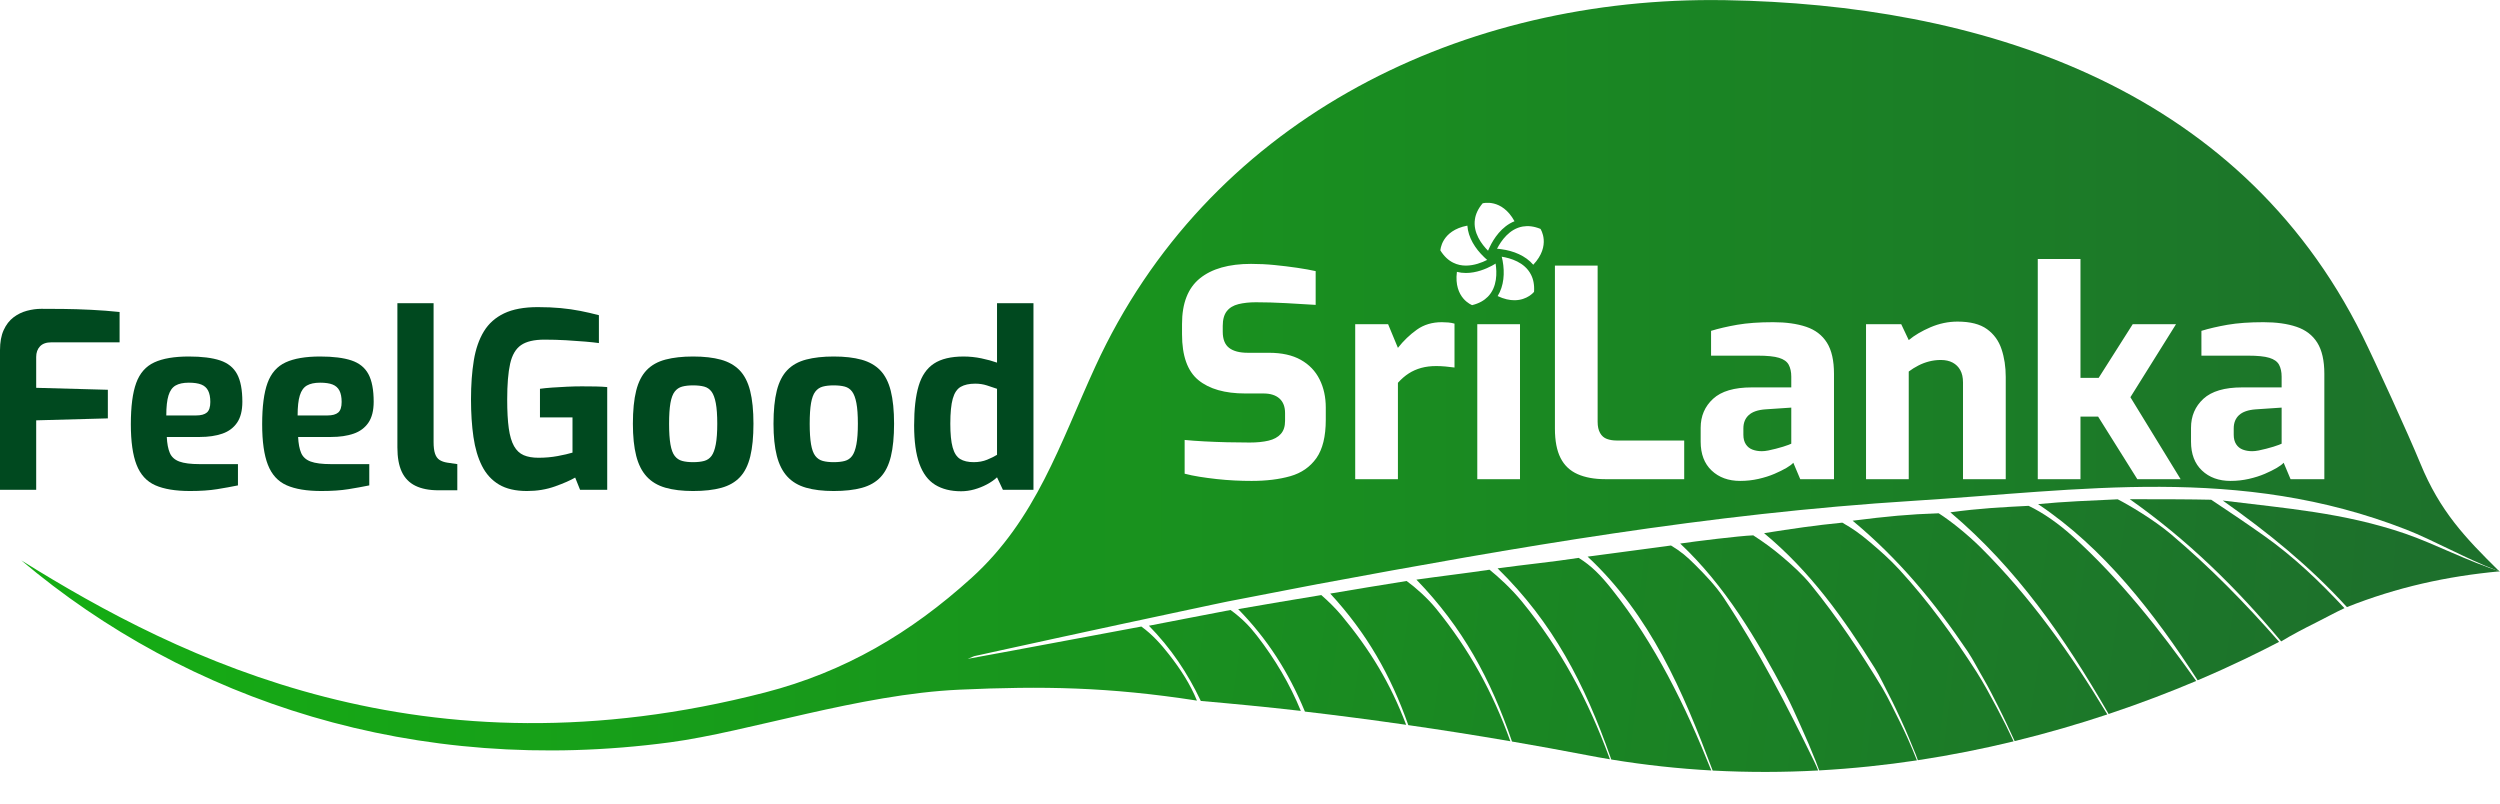 <svg xmlns="http://www.w3.org/2000/svg" xmlns:xlink="http://www.w3.org/1999/xlink" id="Layer_1" x="0px" y="0px" width="803.107px" height="258.229px" viewBox="0 0 803.107 258.229" xml:space="preserve"><g>	<defs>		<path id="SVGID_1_" d="M539.753,174.613c14.478,13.629,24.507,30.591,33.759,48.102c1.874,3.552,3.383,7.044,4.88,10.33   c1.843,4.032,3.384,7.651,4.894,11.467c0.422,1.053,0.775,2.025,1.119,2.977c10.84-0.596,21.334-1.718,31.396-3.229   c-0.921-2.313-1.808-4.479-2.941-7.011c-1.529-3.4-3.438-7.19-5.213-10.718c-0.843-1.674-1.941-3.815-2.929-5.464   c-7.011-11.591-14.488-22.77-22.953-33.191c-2.751-3.39-6.079-6.345-9.229-9.024c-3.151-2.681-5.96-4.701-9.32-6.878   C558.752,172.143,544.466,173.909,539.753,174.613"></path>	</defs>	<clipPath id="SVGID_2_">		<use xlink:href="#SVGID_1_"></use>	</clipPath>			<linearGradient id="SVGID_3_" gradientUnits="userSpaceOnUse" x1="-48.446" y1="283.991" x2="-47.446" y2="283.991" gradientTransform="matrix(838.57 116.298 116.298 -838.57 7547.214 243902.578)">		<stop offset="0" style="stop-color:#15AE13"></stop>		<stop offset="1" style="stop-color:#1D702C"></stop>	</linearGradient>	<polygon clip-path="url(#SVGID_2_)" fill="url(#SVGID_3_)" points="541.188,161.624 626.076,173.397 614.365,257.835   529.478,246.063  "></polygon></g><g>	<defs>		<path id="SVGID_4_" d="M626.54,164.582c21.211,17.913,36.631,40.141,50.52,64.227c0.111,0.194,0.211,0.378,0.312,0.561   c10.56-3.527,20.001-7.18,28.133-10.616c-11.804-16.641-24.439-32.642-39.46-46.27c-4.648-4.215-9.611-7.716-14.366-9.986   C643.358,162.925,635.751,163.294,626.54,164.582"></path>	</defs>	<clipPath id="SVGID_5_">		<use xlink:href="#SVGID_4_"></use>	</clipPath>			<linearGradient id="SVGID_6_" gradientUnits="userSpaceOnUse" x1="-48.446" y1="283.99" x2="-47.446" y2="283.99" gradientTransform="matrix(805.168 111.666 111.666 -805.168 7266.564 234168.812)">		<stop offset="0" style="stop-color:#15AE13"></stop>		<stop offset="1" style="stop-color:#1D702C"></stop>	</linearGradient>	<polygon clip-path="url(#SVGID_5_)" fill="url(#SVGID_6_)" points="628.029,151.752 714.603,163.758 704.014,240.114   617.44,228.107  "></polygon></g><g>	<defs>		<path id="SVGID_7_" d="M654.71,161.945c21.144,14.098,37.438,35.173,51.271,56.59c11.604-4.913,20.514-9.392,26.17-12.346   c-10.96-12.496-22.187-23.973-34.899-34.703c-5.415-4.558-13.448-9.311-16.948-11.088   C672.337,160.764,662.613,161.147,654.71,161.945"></path>	</defs>	<clipPath id="SVGID_8_">		<use xlink:href="#SVGID_7_"></use>	</clipPath>			<linearGradient id="SVGID_9_" gradientUnits="userSpaceOnUse" x1="-48.446" y1="283.99" x2="-47.446" y2="283.99" gradientTransform="matrix(801.307 111.13 111.13 -801.307 7234.073 233036.203)">		<stop offset="0" style="stop-color:#15AE13"></stop>		<stop offset="1" style="stop-color:#1D702C"></stop>	</linearGradient>	<polygon clip-path="url(#SVGID_8_)" fill="url(#SVGID_9_)" points="656.171,149.861 740.062,161.495 730.689,229.072   646.799,217.438  "></polygon></g><g>	<defs>		<path id="SVGID_10_" d="M595.144,167.272c14.655,12.174,26.17,25.985,36.953,41.997c1.82,2.703,3.472,6.024,5.314,9.15   c1.364,2.325,3.316,6.185,4.536,8.603c1.942,3.825,3.563,7.387,5.247,11.052c10.674-2.6,20.636-5.533,29.766-8.567   c-0.057-0.104-0.111-0.206-0.178-0.31c-11.604-19.24-24.606-37.516-40.438-53.264c-4.438-4.397-9.805-8.651-13.549-11.044   C613.227,165.196,606.272,165.871,595.144,167.272"></path>	</defs>	<clipPath id="SVGID_11_">		<use xlink:href="#SVGID_10_"></use>	</clipPath>			<linearGradient id="SVGID_12_" gradientUnits="userSpaceOnUse" x1="-48.446" y1="283.99" x2="-47.446" y2="283.99" gradientTransform="matrix(813.886 112.875 112.875 -813.886 7339.056 236712.219)">		<stop offset="0" style="stop-color:#15AE13"></stop>		<stop offset="1" style="stop-color:#1D702C"></stop>	</linearGradient>	<polygon clip-path="url(#SVGID_11_)" fill="url(#SVGID_12_)" points="596.688,153.756 686.918,166.27 675.416,249.207   585.186,236.693  "></polygon></g><g>	<defs>		<path id="SVGID_13_" d="M684.188,160.374c18.411,12.968,34.09,28.268,48.618,45.67c3.56-2.159,7.334-4.125,11.031-5.965   c3.159-1.573,6.122-3.231,9.305-4.716c-8.108-8.678-16.317-16.541-26.018-23.39c-5.93-4.187-11.303-7.793-16.798-11.435   c-6.699-0.149-14.81-0.166-21.973-0.166C686.922,160.373,685.526,160.374,684.188,160.374"></path>	</defs>	<clipPath id="SVGID_14_">		<use xlink:href="#SVGID_13_"></use>	</clipPath>			<linearGradient id="SVGID_15_" gradientUnits="userSpaceOnUse" x1="-48.446" y1="283.99" x2="-47.446" y2="283.99" gradientTransform="matrix(776.048 59.054 59.054 -776.048 20823 223378.672)">		<stop offset="0" style="stop-color:#15AE13"></stop>		<stop offset="1" style="stop-color:#1D702C"></stop>	</linearGradient>	<polygon clip-path="url(#SVGID_14_)" fill="url(#SVGID_15_)" points="684.586,155.156 756.598,160.635 752.745,211.26   680.733,205.781  "></polygon></g><g>	<defs>		<path id="SVGID_16_" d="M567.098,131.501c-2.41,0.18-4.19,0.799-5.33,1.851c-1.149,1.05-1.719,2.479-1.719,4.269v2.041   c0,1.23,0.26,2.25,0.789,3.061c0.52,0.8,1.229,1.368,2.13,1.709s1.9,0.511,3.021,0.511c0.609,0,1.31-0.08,2.079-0.231   c0.771-0.149,1.58-0.34,2.411-0.559c0.839-0.21,1.609-0.431,2.319-0.65c0.71-0.211,1.3-0.411,1.76-0.601   c0.46-0.179,0.76-0.31,0.88-0.369v-11.591L567.098,131.501z M724.618,131.501c-2.41,0.18-4.189,0.799-5.341,1.851   c-1.14,1.05-1.71,2.479-1.71,4.269v2.041c0,1.23,0.261,2.25,0.791,3.061c0.521,0.8,1.229,1.368,2.129,1.709   c0.9,0.341,1.9,0.511,3.011,0.511c0.621,0,1.32-0.08,2.09-0.231c0.771-0.149,1.581-0.34,2.41-0.559   c0.83-0.21,1.61-0.431,2.32-0.65c0.709-0.211,1.3-0.411,1.76-0.601c0.46-0.179,0.761-0.31,0.88-0.369v-11.591L724.618,131.501z    M474.567,104.152h13.721v49.78h-13.721V104.152z M455.147,105.912c2.25-1.611,4.931-2.411,8.021-2.411   c0.68,0,1.37,0.031,2.08,0.09c0.71,0.061,1.38,0.191,2.001,0.37v14.101c-0.932-0.13-1.901-0.24-2.921-0.331   c-1.021-0.09-2-0.139-2.921-0.139c-1.799,0-3.419,0.199-4.868,0.6c-1.461,0.409-2.781,0.99-3.991,1.769   c-1.2,0.771-2.36,1.771-3.479,3.011v30.96h-13.721v-49.78h10.571l3.149,7.6C450.869,109.462,452.888,107.522,455.147,105.912    M549.668,106.281c2.41-0.739,5.2-1.389,8.391-1.95c3.179-0.549,7.029-0.83,11.539-0.83c4.14,0,7.68,0.491,10.62,1.481   c2.93,0.99,5.16,2.69,6.67,5.099c1.52,2.41,2.27,5.75,2.27,10.011v33.84h-10.84l-2.229-5.28c-0.431,0.5-1.17,1.05-2.22,1.67   c-1.06,0.619-2.341,1.25-3.851,1.9c-1.519,0.649-3.219,1.189-5.1,1.619c-1.891,0.43-3.851,0.65-5.891,0.65   c-3.769,0-6.83-1.111-9.18-3.34c-2.35-2.221-3.52-5.311-3.52-9.271v-4.45c0-3.771,1.329-6.869,3.99-9.319   c2.649-2.44,6.789-3.66,12.42-3.66h12.699v-3.43c0-1.54-0.278-2.83-0.83-3.851c-0.56-1.019-1.59-1.759-3.109-2.219   c-1.511-0.471-3.819-0.7-6.91-0.7h-14.92V106.281z M707.188,106.281c2.409-0.739,5.199-1.389,8.39-1.95   c3.18-0.549,7.029-0.83,11.54-0.83c4.14,0,7.68,0.491,10.609,1.481c2.941,0.99,5.17,2.69,6.68,5.099   c1.511,2.41,2.271,5.75,2.271,10.011v33.84h-10.85l-2.221-5.28c-0.43,0.5-1.18,1.05-2.229,1.67c-1.05,0.619-2.33,1.25-3.84,1.9   c-1.521,0.649-3.221,1.189-5.101,1.619c-1.89,0.43-3.85,0.65-5.889,0.65c-3.771,0-6.831-1.111-9.18-3.34   c-2.352-2.221-3.521-5.311-3.521-9.271v-4.45c0-3.771,1.33-6.869,3.98-9.319c2.659-2.44,6.8-3.66,12.43-3.66h12.7v-3.43   c0-1.54-0.28-2.83-0.83-3.851c-0.56-1.019-1.601-1.759-3.11-2.219c-1.51-0.471-3.82-0.7-6.91-0.7h-14.919V106.281z    M620.169,105.121c2.818-1.199,5.709-1.81,8.669-1.81c4.08,0,7.24,0.81,9.46,2.411c2.229,1.61,3.79,3.76,4.68,6.45   c0.9,2.689,1.351,5.67,1.351,8.94v32.82h-13.729v-31.05c0-1.61-0.291-2.94-0.881-3.991c-0.58-1.049-1.4-1.849-2.449-2.409   c-1.051-0.561-2.321-0.841-3.801-0.841c-1.3,0-2.55,0.161-3.759,0.47c-1.201,0.311-2.352,0.741-3.432,1.301   c-1.08,0.55-2.12,1.199-3.109,1.939v34.582h-13.721v-49.78h11.311l2.41,5.099C615.028,107.702,617.357,106.332,620.169,105.121    M506.788,152.312c-2.44-1.08-4.271-2.811-5.471-5.19c-1.209-2.38-1.81-5.52-1.81-9.411v-52.38h13.72v50.151   c0,1.489,0.26,2.689,0.79,3.62c0.521,0.929,1.25,1.559,2.18,1.899c0.931,0.34,1.981,0.511,3.15,0.511h21.69v12.42h-25.311   C512.208,153.932,509.228,153.392,506.788,152.312 M384.958,122.092c-3.49-2.88-5.24-7.77-5.24-14.7v-3.34   c0-6.671,1.92-11.55,5.75-14.64c3.831-3.09,9.3-4.641,16.41-4.641c2.54,0,5.061,0.121,7.56,0.37c2.5,0.251,4.91,0.54,7.231,0.881   c2.318,0.34,4.309,0.7,5.979,1.07v10.85c-2.839-0.19-6.01-0.381-9.5-0.561c-3.49-0.19-6.72-0.28-9.689-0.28   c-2.1,0-3.969,0.201-5.61,0.601c-1.64,0.409-2.89,1.16-3.76,2.279c-0.86,1.11-1.29,2.681-1.29,4.721v1.859   c0,2.411,0.68,4.14,2.04,5.191c1.36,1.05,3.36,1.579,6.02,1.579h6.77c4.14,0,7.56,0.751,10.25,2.271   c2.689,1.509,4.689,3.6,6.02,6.259c1.33,2.651,2,5.68,2,9.08v3.899c0,5.37-1.01,9.481-3.019,12.331   c-2.011,2.84-4.791,4.771-8.341,5.79c-3.561,1.02-7.71,1.53-12.471,1.53c-1.79,0-3.63-0.041-5.52-0.141   c-1.88-0.09-3.8-0.25-5.75-0.46c-1.939-0.22-3.78-0.46-5.51-0.739c-1.73-0.28-3.31-0.602-4.73-0.98v-10.84   c1.85,0.181,3.95,0.339,6.3,0.46c2.35,0.12,4.791,0.22,7.33,0.28c2.53,0.059,4.94,0.09,7.23,0.09c2.35,0,4.37-0.2,6.07-0.601   c1.7-0.399,3.02-1.119,3.939-2.141c0.931-1.01,1.39-2.419,1.39-4.209v-2.51c0-2.04-0.6-3.6-1.8-4.68   c-1.21-1.08-2.92-1.62-5.148-1.62h-5.841C393.478,126.402,388.448,124.961,384.958,122.092 M479.309,85.341   c0.349-0.19,0.669-0.38,0.949-0.55c0.07-0.03,0.131-0.079,0.189-0.139c0.45,2.829,0.591,7.56-2.5,10.679   c-1.17,1.181-2.8,2.15-5.04,2.69c0,0-5.97-2.199-4.89-10.689c0.92,0.239,1.89,0.36,2.9,0.36   C474.269,87.692,477.348,86.391,479.309,85.341 M654.619,83.192h13.719v38.2h5.84l10.94-17.24h13.909l-14.649,23.45l16.13,26.33   h-13.91l-12.6-20.111h-5.66v20.111h-13.719V83.192z M481.108,95.112c2.029-3.26,2.319-7.451,1.6-11.35   c-0.079-0.36-0.15-0.71-0.23-1.07c-0.019-0.081-0.05-0.161-0.08-0.23c2.83,0.45,7.36,1.769,9.38,5.69   c0.78,1.47,1.181,3.31,1.021,5.609c0,0-2.125,2.688-6.299,2.688C484.975,96.45,483.177,96.091,481.108,95.112 M489.218,72.762   c1.64-0.28,3.52-0.1,5.651,0.769c0,0,3.538,5.3-2.32,11.52c-2.481-2.919-6.371-4.479-10.301-4.999   c-0.37-0.061-0.721-0.1-1.091-0.131h-0.25C482.218,77.362,484.879,73.482,489.218,72.762 M466.838,84.392   c-1.49-0.73-2.909-1.98-4.13-3.95c0,0,0.25-6.371,8.671-7.96c0.269,3.82,2.499,7.369,5.379,10.11c0.26,0.26,0.53,0.52,0.81,0.749   c0.061,0.061,0.13,0.111,0.2,0.141c-1.689,0.858-4.2,1.838-6.842,1.838C469.566,85.32,468.173,85.061,466.838,84.392    M473.809,70.452c0.229-1.65,0.989-3.38,2.479-5.14c0,0,6.13-1.72,10.239,5.76c-4.189,1.67-6.72,5.66-7.949,8.25   c-0.181,0.36-0.34,0.71-0.471,1.01c-0.02,0.07-0.05,0.139-0.08,0.219C475.998,78.502,473.147,74.791,473.809,70.452    M351.888,117.702c-11.4,24.83-18.99,49.1-39.799,67.949c-19.571,17.721-40.651,30.17-66.351,36.81   c-109.609,28.311-187.369-10.299-238.9-42.448c53.31,44.979,126.31,69.42,208.39,58.46c25.1-3.351,60.94-15.471,92.97-16.921   c26.661-1.211,47.901-0.891,76.31,3.511c-2.11-5.23-5.3-10.131-8.95-14.8c-2.6-3.32-5.34-6.411-8.91-8.991   c-18.41,3.399-37.38,7.041-55.78,10.381c0.7-0.29,1.391-0.57,2.09-0.871c0.211-0.049,0.42-0.09,0.63-0.139   c0.841-0.181,1.68-0.371,2.52-0.551c0.841-0.19,1.68-0.369,2.52-0.56c0.841-0.181,1.68-0.361,2.52-0.551   c0.841-0.181,1.68-0.37,2.521-0.55c0.841-0.181,1.68-0.369,2.52-0.551c0.841-0.179,1.68-0.368,2.52-0.549   c0.841-0.189,1.68-0.37,2.52-0.55c0.841-0.19,1.68-0.37,2.52-0.55c0.841-0.181,1.68-0.37,2.52-0.55   c0.841-0.181,1.68-0.371,2.52-0.552c0.851-0.179,1.69-0.359,2.53-0.55c0.84-0.18,1.68-0.359,2.52-0.54   c0.84-0.189,1.68-0.37,2.52-0.55c0.841-0.18,1.68-0.37,2.52-0.55c0.84-0.18,1.68-0.36,2.52-0.54c0.841-0.18,1.68-0.369,2.531-0.55   c0.839-0.18,1.679-0.36,2.519-0.539c0.84-0.182,1.68-0.36,2.52-0.55c0.84-0.181,1.68-0.36,2.521-0.54   c0.839-0.181,1.679-0.36,2.52-0.54c0.849-0.181,1.689-0.36,2.53-0.54c0.839-0.181,1.679-0.36,2.52-0.54   c0.839-0.181,1.679-0.36,2.52-0.54c0.839-0.181,1.689-0.36,2.53-0.54c0.839-0.181,1.679-0.36,2.519-0.54   c0.84-0.181,1.68-0.36,2.52-0.54c0.84-0.18,1.69-0.36,2.53-0.54s1.68-0.36,2.52-0.53c0.84-0.181,1.681-0.36,2.52-0.541   c0.85-0.18,1.691-0.359,2.53-0.54c0.84-0.17,1.681-0.35,2.52-0.529c0.5-0.101,0.99-0.21,1.48-0.31c0.42-0.09,0.84-0.18,1.26-0.26   c0.21-0.041,0.42-0.08,0.63-0.12c0.19-0.04,0.4-0.06,0.59-0.121c0.421-0.08,0.85-0.16,1.27-0.239c0.84-0.171,1.69-0.33,2.53-0.49   c0.851-0.171,1.69-0.33,2.54-0.489c0.84-0.17,1.69-0.33,2.53-0.491c0.84-0.17,1.69-0.329,2.531-0.489   c0.849-0.17,1.688-0.33,2.539-0.49c0.84-0.16,1.69-0.329,2.529-0.489c0.851-0.161,1.691-0.331,2.53-0.49   c0.851-0.16,1.69-0.32,2.54-0.49c0.841-0.161,1.68-0.32,2.53-0.49c0.841-0.159,1.68-0.319,2.53-0.48   c0.319-0.059,0.59-0.119,0.82-0.16c64.039-11.899,125.799-22.669,191.549-26.789c53.801-3.371,104.7-11.68,158.221,9.209   c8.6,3.351,19.52,9.46,28.64,12.951c0.041,0.009,0.07,0.029,0.11,0.04c0.41,0.169,0.831,0.32,1.239,0.469   c-0.02-0.04-0.06-0.079-0.1-0.109l-0.01-0.011c-10.811-10.669-18.95-19.139-25.28-34.589c-3.79-9.23-14.55-32.77-18.53-40.82   c-40.319-81.4-124.529-106.59-204.618-107.97c-1.51-0.026-3.026-0.039-4.532-0.039C466.532,0,387.632,39.82,351.888,117.702"></path>	</defs>	<clipPath id="SVGID_17_">		<use xlink:href="#SVGID_16_"></use>	</clipPath>			<linearGradient id="SVGID_18_" gradientUnits="userSpaceOnUse" x1="-48.446" y1="283.984" x2="-47.446" y2="283.984" gradientTransform="matrix(796.07 0 0 -796.07 38573.691 226196.203)">		<stop offset="0" style="stop-color:#15AE13"></stop>		<stop offset="1" style="stop-color:#1D702C"></stop>	</linearGradient>	<rect x="6.838" clip-path="url(#SVGID_17_)" fill="url(#SVGID_18_)" width="796.069" height="250.771"></rect></g><g>	<defs>		<path id="SVGID_19_" d="M427.33,190.682c11.748,12.724,19.414,26.237,25.083,42.261c10.506,1.511,21.442,3.229,32.781,5.177   c-5.703-15.852-13.199-29.489-23.872-42.614c-2.773-3.4-6.537-6.75-9.453-8.866C443.67,187.955,435.506,189.284,427.33,190.682"></path>	</defs>	<clipPath id="SVGID_20_">		<use xlink:href="#SVGID_19_"></use>	</clipPath>			<linearGradient id="SVGID_21_" gradientUnits="userSpaceOnUse" x1="-48.446" y1="283.988" x2="-47.446" y2="283.988" gradientTransform="matrix(808.214 112.088 112.088 -808.214 7296.165 235098.344)">		<stop offset="0" style="stop-color:#15AE13"></stop>		<stop offset="1" style="stop-color:#1D702C"></stop>	</linearGradient>	<polygon clip-path="url(#SVGID_20_)" fill="url(#SVGID_21_)" points="428.422,178.765 492.199,187.61 484.103,245.994   420.324,237.148  "></polygon></g><g>	<defs>		<path id="SVGID_22_" d="M753.93,195.031c16.058-6.386,32.099-9.928,49.178-11.505c-9.984-3.019-21.017-8.865-30.479-12.104   c-19.738-6.758-38.428-8.114-58.585-10.623C728.591,171.056,741.858,181.795,753.93,195.031"></path>	</defs>	<clipPath id="SVGID_23_">		<use xlink:href="#SVGID_22_"></use>	</clipPath>			<linearGradient id="SVGID_24_" gradientUnits="userSpaceOnUse" x1="-48.446" y1="283.993" x2="-47.446" y2="283.993" gradientTransform="matrix(802.247 61.047 61.047 -802.247 21502.055 230907.359)">		<stop offset="0" style="stop-color:#15AE13"></stop>		<stop offset="1" style="stop-color:#1D702C"></stop>	</linearGradient>	<polygon clip-path="url(#SVGID_23_)" fill="url(#SVGID_24_)" points="714.556,154.06 805.697,160.996 802.595,201.769   711.453,194.833  "></polygon></g><g>	<defs>		<path id="SVGID_25_" d="M510.011,178.816c20.158,18.829,30.563,43.108,40.171,68.718c11.604,0.618,22.93,0.572,33.89-0.024   c-0.332-0.847-0.709-1.752-1.219-2.794c-8.73-17.878-18.05-36.03-29.188-52.774c-2.441-3.653-5.97-7.364-8.932-10.319   c-2.973-2.966-4.551-4.313-7.934-6.385C528.202,176.451,518.608,177.625,510.011,178.816"></path>	</defs>	<clipPath id="SVGID_26_">		<use xlink:href="#SVGID_25_"></use>	</clipPath>			<linearGradient id="SVGID_27_" gradientUnits="userSpaceOnUse" x1="-48.446" y1="283.991" x2="-47.446" y2="283.991" gradientTransform="matrix(836.91 116.068 116.068 -836.91 7535.175 243426.516)">		<stop offset="0" style="stop-color:#15AE13"></stop>		<stop offset="1" style="stop-color:#1D702C"></stop>	</linearGradient>	<polygon clip-path="url(#SVGID_26_)" fill="url(#SVGID_27_)" points="511.408,165.16 593.993,176.613 582.674,258.229   500.089,246.776  "></polygon></g><g>	<defs>		<path id="SVGID_28_" d="M566.696,171.276c14.786,12.268,25.452,27.182,35.57,43.354c1.697,2.702,3.105,5.853,4.692,8.888   c1.187,2.245,2.817,5.737,3.849,7.994c1.753,3.768,3.106,7.238,4.604,10.834c0.276,0.688,0.488,1.283,0.688,1.867   c10.782-1.627,21.066-3.711,30.761-6.059c-0.765-1.626-1.541-3.264-2.462-5.119c-1.774-3.574-4.016-7.766-6.067-11.476   c-0.977-1.753-2.341-4.102-3.406-5.75c-7.522-11.671-15.453-22.665-24.717-32.756c-3.006-3.287-6.401-6.287-9.629-9.003   c-3.239-2.725-5.221-4.115-8.748-6.154C583.096,168.754,575.857,169.829,566.696,171.276"></path>	</defs>	<clipPath id="SVGID_29_">		<use xlink:href="#SVGID_28_"></use>	</clipPath>			<linearGradient id="SVGID_30_" gradientUnits="userSpaceOnUse" x1="-48.446" y1="283.99" x2="-47.446" y2="283.99" gradientTransform="matrix(832.038 115.392 115.392 -832.038 7491.026 241995.953)">		<stop offset="0" style="stop-color:#15AE13"></stop>		<stop offset="1" style="stop-color:#1D702C"></stop>	</linearGradient>	<polygon clip-path="url(#SVGID_29_)" fill="url(#SVGID_30_)" points="568.209,156.988 657.246,169.335 645.349,255.121   556.313,242.773  "></polygon></g><g>	<defs>		<path id="SVGID_31_" d="M369.077,201.012c7.155,7.318,12.403,15.175,16.674,24.166c9.751,0.847,20.879,1.9,32.128,3.194   c-3.528-8.636-8.277-16.641-14.124-24.188c-2.451-3.172-4.973-5.692-8.46-8.229C386.698,197.547,377.653,199.397,369.077,201.012"></path>	</defs>	<clipPath id="SVGID_32_">		<use xlink:href="#SVGID_31_"></use>	</clipPath>			<linearGradient id="SVGID_33_" gradientUnits="userSpaceOnUse" x1="-48.446" y1="283.989" x2="-47.446" y2="283.989" gradientTransform="matrix(764.067 105.966 105.966 -764.067 6919.153 222276.859)">		<stop offset="0" style="stop-color:#15AE13"></stop>		<stop offset="1" style="stop-color:#1D702C"></stop>	</linearGradient>	<polygon clip-path="url(#SVGID_32_)" fill="url(#SVGID_33_)" points="369.998,189.315 422.29,196.568 416.958,235.013   364.666,227.761  "></polygon></g><g>	<defs>		<path id="SVGID_34_" d="M455.009,186.203c14.854,15.324,23.873,31.942,30.707,52.008c7.91,1.363,16.02,2.829,24.295,4.42   c2.396,0.459,4.793,0.895,7.167,1.284c-0.056-0.149-0.112-0.31-0.167-0.47c-6.911-18.714-15.577-34.862-28.113-50.209   c-3.406-4.169-7.685-8.049-10.399-10.217C470.976,184.141,462.519,185.126,455.009,186.203"></path>	</defs>	<clipPath id="SVGID_35_">		<use xlink:href="#SVGID_34_"></use>	</clipPath>			<linearGradient id="SVGID_36_" gradientUnits="userSpaceOnUse" x1="-48.446" y1="283.988" x2="-47.446" y2="283.988" gradientTransform="matrix(831.979 115.384 115.384 -831.979 7496.489 242001.859)">		<stop offset="0" style="stop-color:#15AE13"></stop>		<stop offset="1" style="stop-color:#1D702C"></stop>	</linearGradient>	<polygon clip-path="url(#SVGID_35_)" fill="url(#SVGID_36_)" points="456.182,174.559 525.464,184.167 516.005,252.375   446.723,242.765  "></polygon></g><g>	<defs>		<path id="SVGID_37_" d="M397.754,195.674c9.408,9.644,16.063,20.042,21.311,32.596c0.044,0.103,0.088,0.218,0.122,0.319   c10.284,1.203,21.145,2.611,32.527,4.249c-5.014-13.238-11.516-24-20.701-35.063c-1.863-2.257-4.382-4.725-6.557-6.614   C415.526,192.617,406.651,194.128,397.754,195.674"></path>	</defs>	<clipPath id="SVGID_38_">		<use xlink:href="#SVGID_37_"></use>	</clipPath>			<linearGradient id="SVGID_39_" gradientUnits="userSpaceOnUse" x1="-48.446" y1="283.988" x2="-47.446" y2="283.988" gradientTransform="matrix(783.418 108.649 108.649 -783.418 7084.989 227895.812)">		<stop offset="0" style="stop-color:#15AE13"></stop>		<stop offset="1" style="stop-color:#1D702C"></stop>	</linearGradient>	<polygon clip-path="url(#SVGID_38_)" fill="url(#SVGID_39_)" points="398.772,183.82 457.385,191.948 450.695,240.181   392.083,232.052  "></polygon></g><g>	<defs>		<path id="SVGID_40_" d="M481.09,182.583c17.815,17.42,28.034,37.199,36.309,60.793c0.067,0.206,0.134,0.412,0.2,0.606   c10.905,1.798,21.645,2.942,32.138,3.526c-8.253-20.683-18.058-40.692-31.836-58.078c-3.717-4.685-6.656-7.668-10.757-10.215   C498.746,180.511,489.487,181.416,481.09,182.583"></path>	</defs>	<clipPath id="SVGID_41_">		<use xlink:href="#SVGID_40_"></use>	</clipPath>			<linearGradient id="SVGID_42_" gradientUnits="userSpaceOnUse" x1="-48.446" y1="283.988" x2="-47.446" y2="283.988" gradientTransform="matrix(833.507 115.596 115.596 -833.507 7507.835 242442.125)">		<stop offset="0" style="stop-color:#15AE13"></stop>		<stop offset="1" style="stop-color:#1D702C"></stop>	</linearGradient>	<polygon clip-path="url(#SVGID_41_)" fill="url(#SVGID_42_)" points="482.385,169.876 559.029,180.505 548.441,256.85   471.797,246.221  "></polygon></g><g>	<defs>		<rect id="SVGID_43_" x="-48.446" y="-36.01" width="900" height="320"></rect>	</defs>	<clipPath id="SVGID_44_">		<use xlink:href="#SVGID_43_"></use>	</clipPath>	<path clip-path="url(#SVGID_44_)" fill="#00491F" d="M0,157.342v-44.858c0-2.566,0.393-4.713,1.179-6.442  c0.785-1.728,1.832-3.09,3.142-4.085c1.308-0.994,2.749-1.702,4.321-2.121c1.571-0.419,3.115-0.629,4.635-0.629  c1.885,0,4.228,0.014,7.031,0.039c2.801,0.028,5.787,0.118,8.956,0.276c3.168,0.157,6.218,0.392,9.153,0.707v9.741H16.498  c-1.624,0-2.842,0.433-3.653,1.297c-0.813,0.863-1.218,2.003-1.218,3.417v9.898l23.019,0.629v9.191l-23.019,0.628v22.312H0z"></path>	<path clip-path="url(#SVGID_44_)" fill="#00491F" d="M61.042,157.734c-4.663,0-8.381-0.613-11.156-1.845  c-2.777-1.229-4.78-3.417-6.01-6.56c-1.231-3.143-1.846-7.489-1.846-13.041c0-5.708,0.576-10.136,1.728-13.277  c1.151-3.143,3.09-5.342,5.813-6.599c2.723-1.257,6.415-1.886,11.078-1.886c4.189,0,7.542,0.42,10.055,1.257  c2.514,0.839,4.334,2.306,5.46,4.4c1.126,2.095,1.69,5.054,1.69,8.878c0,2.828-0.564,5.066-1.69,6.716  c-1.126,1.65-2.71,2.829-4.753,3.536c-2.042,0.707-4.452,1.061-7.227,1.061H53.579c0.104,2.148,0.432,3.862,0.982,5.146  c0.55,1.284,1.571,2.2,3.064,2.75c1.493,0.549,3.653,0.824,6.481,0.824h12.334v6.835c-2.042,0.42-4.281,0.825-6.717,1.218  C67.288,157.539,64.394,157.734,61.042,157.734 M53.421,133.46h9.584c1.572,0,2.723-0.314,3.457-0.943  c0.733-0.628,1.1-1.754,1.1-3.378c0-1.519-0.236-2.737-0.707-3.654c-0.472-0.915-1.205-1.571-2.2-1.962  c-0.995-0.393-2.331-0.589-4.006-0.589c-1.782,0-3.196,0.301-4.243,0.903c-1.048,0.603-1.807,1.663-2.278,3.182  C53.658,128.538,53.421,130.685,53.421,133.46"></path>	<path clip-path="url(#SVGID_44_)" fill="#00491F" d="M103.229,157.734c-4.663,0-8.381-0.613-11.156-1.845  c-2.777-1.229-4.78-3.417-6.01-6.56c-1.231-3.143-1.846-7.489-1.846-13.041c0-5.708,0.576-10.136,1.728-13.277  c1.151-3.143,3.09-5.342,5.813-6.599c2.723-1.257,6.415-1.886,11.078-1.886c4.189,0,7.542,0.42,10.055,1.257  c2.514,0.839,4.334,2.306,5.46,4.4c1.126,2.095,1.69,5.054,1.69,8.878c0,2.828-0.564,5.066-1.69,6.716  c-1.126,1.65-2.71,2.829-4.753,3.536c-2.042,0.707-4.452,1.061-7.227,1.061H95.765c0.104,2.148,0.432,3.862,0.982,5.146  c0.55,1.284,1.571,2.2,3.064,2.75c1.493,0.549,3.653,0.824,6.481,0.824h12.334v6.835c-2.042,0.42-4.281,0.825-6.717,1.218  C109.474,157.539,106.58,157.734,103.229,157.734 M95.607,133.46h9.584c1.572,0,2.723-0.314,3.457-0.943  c0.733-0.628,1.1-1.754,1.1-3.378c0-1.519-0.236-2.737-0.707-3.654c-0.472-0.915-1.205-1.571-2.2-1.962  c-0.995-0.393-2.331-0.589-4.006-0.589c-1.782,0-3.196,0.301-4.243,0.903c-1.048,0.603-1.807,1.663-2.278,3.182  C95.844,128.538,95.607,130.685,95.607,133.46"></path>	<path clip-path="url(#SVGID_44_)" fill="#00491F" d="M140.857,157.5c-2.985,0-5.46-0.483-7.424-1.453  c-1.964-0.969-3.417-2.461-4.36-4.479c-0.943-2.014-1.414-4.62-1.414-7.815V97.4h11.627v44.622c0,1.572,0.157,2.817,0.471,3.732  c0.314,0.917,0.798,1.585,1.454,2.004c0.654,0.42,1.479,0.707,2.474,0.864l3.221,0.471v8.406H140.857z"></path>	<path clip-path="url(#SVGID_44_)" fill="#00491F" d="M169.296,157.735c-3.667,0-6.666-0.693-8.996-2.081  c-2.331-1.388-4.151-3.379-5.46-5.971c-1.309-2.594-2.226-5.696-2.749-9.31c-0.524-3.615-0.786-7.646-0.786-12.099  c0-4.661,0.301-8.824,0.904-12.491c0.601-3.665,1.675-6.769,3.221-9.31c1.544-2.539,3.718-4.477,6.52-5.813  c2.802-1.335,6.403-2.003,10.803-2.003c2.67,0,5.118,0.105,7.345,0.314c2.225,0.21,4.333,0.511,6.324,0.904  c1.99,0.392,3.979,0.851,5.971,1.375v8.956c-1.1-0.158-2.567-0.315-4.4-0.472c-1.834-0.157-3.876-0.301-6.128-0.433  c-2.252-0.13-4.583-0.196-6.991-0.196c-3.3,0-5.802,0.59-7.503,1.768c-1.702,1.178-2.867,3.17-3.496,5.97  c-0.628,2.803-0.943,6.639-0.943,11.51c0,3.771,0.17,6.86,0.511,9.27c0.34,2.41,0.903,4.309,1.689,5.696  c0.786,1.388,1.819,2.355,3.103,2.906c1.283,0.55,2.868,0.824,4.753,0.824c2.147,0,4.203-0.182,6.167-0.549  c1.964-0.367,3.548-0.733,4.753-1.101v-11.313H173.46v-9.191c1.099-0.157,2.408-0.287,3.927-0.393  c1.519-0.104,3.104-0.196,4.753-0.275c1.65-0.078,3.234-0.118,4.753-0.118c1.676,0,3.182,0.014,4.518,0.04  c1.335,0.025,2.553,0.092,3.653,0.195v32.995h-8.721l-1.571-3.927c-1.519,0.892-3.666,1.834-6.442,2.828  C175.554,157.238,172.543,157.735,169.296,157.735"></path>	<path clip-path="url(#SVGID_44_)" fill="#00491F" d="M222.637,157.735c-3.457,0-6.416-0.354-8.877-1.061  c-2.463-0.707-4.466-1.897-6.01-3.574c-1.546-1.676-2.671-3.902-3.378-6.678c-0.707-2.775-1.061-6.206-1.061-10.291  c0-4.294,0.354-7.843,1.061-10.646c0.707-2.801,1.832-5,3.378-6.599c1.544-1.597,3.561-2.723,6.049-3.378  c2.487-0.654,5.433-0.982,8.838-0.982c3.508,0,6.494,0.34,8.956,1.021c2.461,0.681,4.464,1.82,6.01,3.417  c1.544,1.599,2.671,3.798,3.378,6.6c0.707,2.801,1.061,6.324,1.061,10.566c0,4.189-0.342,7.687-1.022,10.487  c-0.681,2.803-1.781,5.016-3.3,6.639c-1.519,1.624-3.522,2.775-6.009,3.457C229.222,157.394,226.198,157.735,222.637,157.735   M222.637,148.465c1.414,0,2.605-0.13,3.575-0.394c0.968-0.261,1.754-0.797,2.357-1.61c0.601-0.811,1.06-2.056,1.374-3.731  c0.315-1.676,0.471-3.875,0.471-6.599c0-2.775-0.156-4.989-0.471-6.64c-0.314-1.648-0.773-2.88-1.374-3.691  c-0.603-0.813-1.389-1.348-2.357-1.61c-0.97-0.262-2.161-0.393-3.575-0.393c-1.362,0-2.527,0.131-3.496,0.393  c-0.97,0.263-1.768,0.798-2.396,1.61c-0.629,0.812-1.087,2.043-1.375,3.691c-0.288,1.65-0.432,3.864-0.432,6.64  c0,2.724,0.144,4.923,0.432,6.599s0.746,2.921,1.375,3.731c0.628,0.813,1.426,1.35,2.396,1.61  C220.11,148.335,221.275,148.465,222.637,148.465"></path>	<path clip-path="url(#SVGID_44_)" fill="#00491F" d="M267.809,157.735c-3.457,0-6.416-0.354-8.877-1.061  c-2.463-0.707-4.466-1.897-6.01-3.574c-1.546-1.676-2.671-3.902-3.378-6.678c-0.707-2.775-1.061-6.206-1.061-10.291  c0-4.294,0.354-7.843,1.061-10.646c0.707-2.801,1.832-5,3.378-6.599c1.544-1.597,3.561-2.723,6.049-3.378  c2.487-0.654,5.433-0.982,8.838-0.982c3.508,0,6.494,0.34,8.956,1.021c2.461,0.681,4.464,1.82,6.01,3.417  c1.544,1.599,2.671,3.798,3.378,6.6c0.707,2.801,1.061,6.324,1.061,10.566c0,4.189-0.342,7.687-1.022,10.487  c-0.681,2.803-1.781,5.016-3.3,6.639c-1.519,1.624-3.522,2.775-6.009,3.457C274.394,157.394,271.37,157.735,267.809,157.735   M267.809,148.465c1.414,0,2.605-0.13,3.575-0.394c0.968-0.261,1.754-0.797,2.357-1.61c0.601-0.811,1.06-2.056,1.374-3.731  c0.315-1.676,0.471-3.875,0.471-6.599c0-2.775-0.156-4.989-0.471-6.64c-0.314-1.648-0.773-2.88-1.374-3.691  c-0.603-0.813-1.389-1.348-2.357-1.61c-0.97-0.262-2.161-0.393-3.575-0.393c-1.362,0-2.527,0.131-3.496,0.393  c-0.97,0.263-1.768,0.798-2.396,1.61c-0.629,0.812-1.087,2.043-1.375,3.691c-0.288,1.65-0.432,3.864-0.432,6.64  c0,2.724,0.144,4.923,0.432,6.599c0.288,1.676,0.746,2.921,1.375,3.731c0.628,0.813,1.426,1.35,2.396,1.61  C265.282,148.335,266.447,148.465,267.809,148.465"></path>	<path clip-path="url(#SVGID_44_)" fill="#00491F" d="M308.739,157.814c-3.3,0-6.076-0.693-8.328-2.082  c-2.252-1.387-3.941-3.64-5.066-6.756c-1.127-3.115-1.689-7.214-1.689-12.295c0-5.237,0.483-9.479,1.453-12.727  c0.968-3.247,2.605-5.63,4.91-7.149c2.304-1.519,5.472-2.278,9.506-2.278c1.937,0,3.849,0.196,5.735,0.588  c1.885,0.394,3.561,0.853,5.027,1.375V97.401h11.706v59.941h-9.82l-1.886-4.007c-0.891,0.839-1.977,1.599-3.26,2.277  c-1.284,0.683-2.632,1.219-4.046,1.612C311.567,157.617,310.153,157.814,308.739,157.814 M312.824,148.465  c1.571,0,2.998-0.262,4.282-0.786c1.282-0.523,2.343-1.047,3.181-1.571v-21.211c-1.048-0.367-2.148-0.732-3.299-1.1  c-1.153-0.366-2.384-0.55-3.692-0.55c-1.939,0-3.496,0.341-4.675,1.021c-1.178,0.681-2.03,1.952-2.553,3.811  c-0.524,1.859-0.786,4.544-0.786,8.053c0,3.248,0.248,5.773,0.747,7.581c0.497,1.807,1.296,3.052,2.396,3.731  C309.525,148.125,310.991,148.465,312.824,148.465"></path></g></svg>